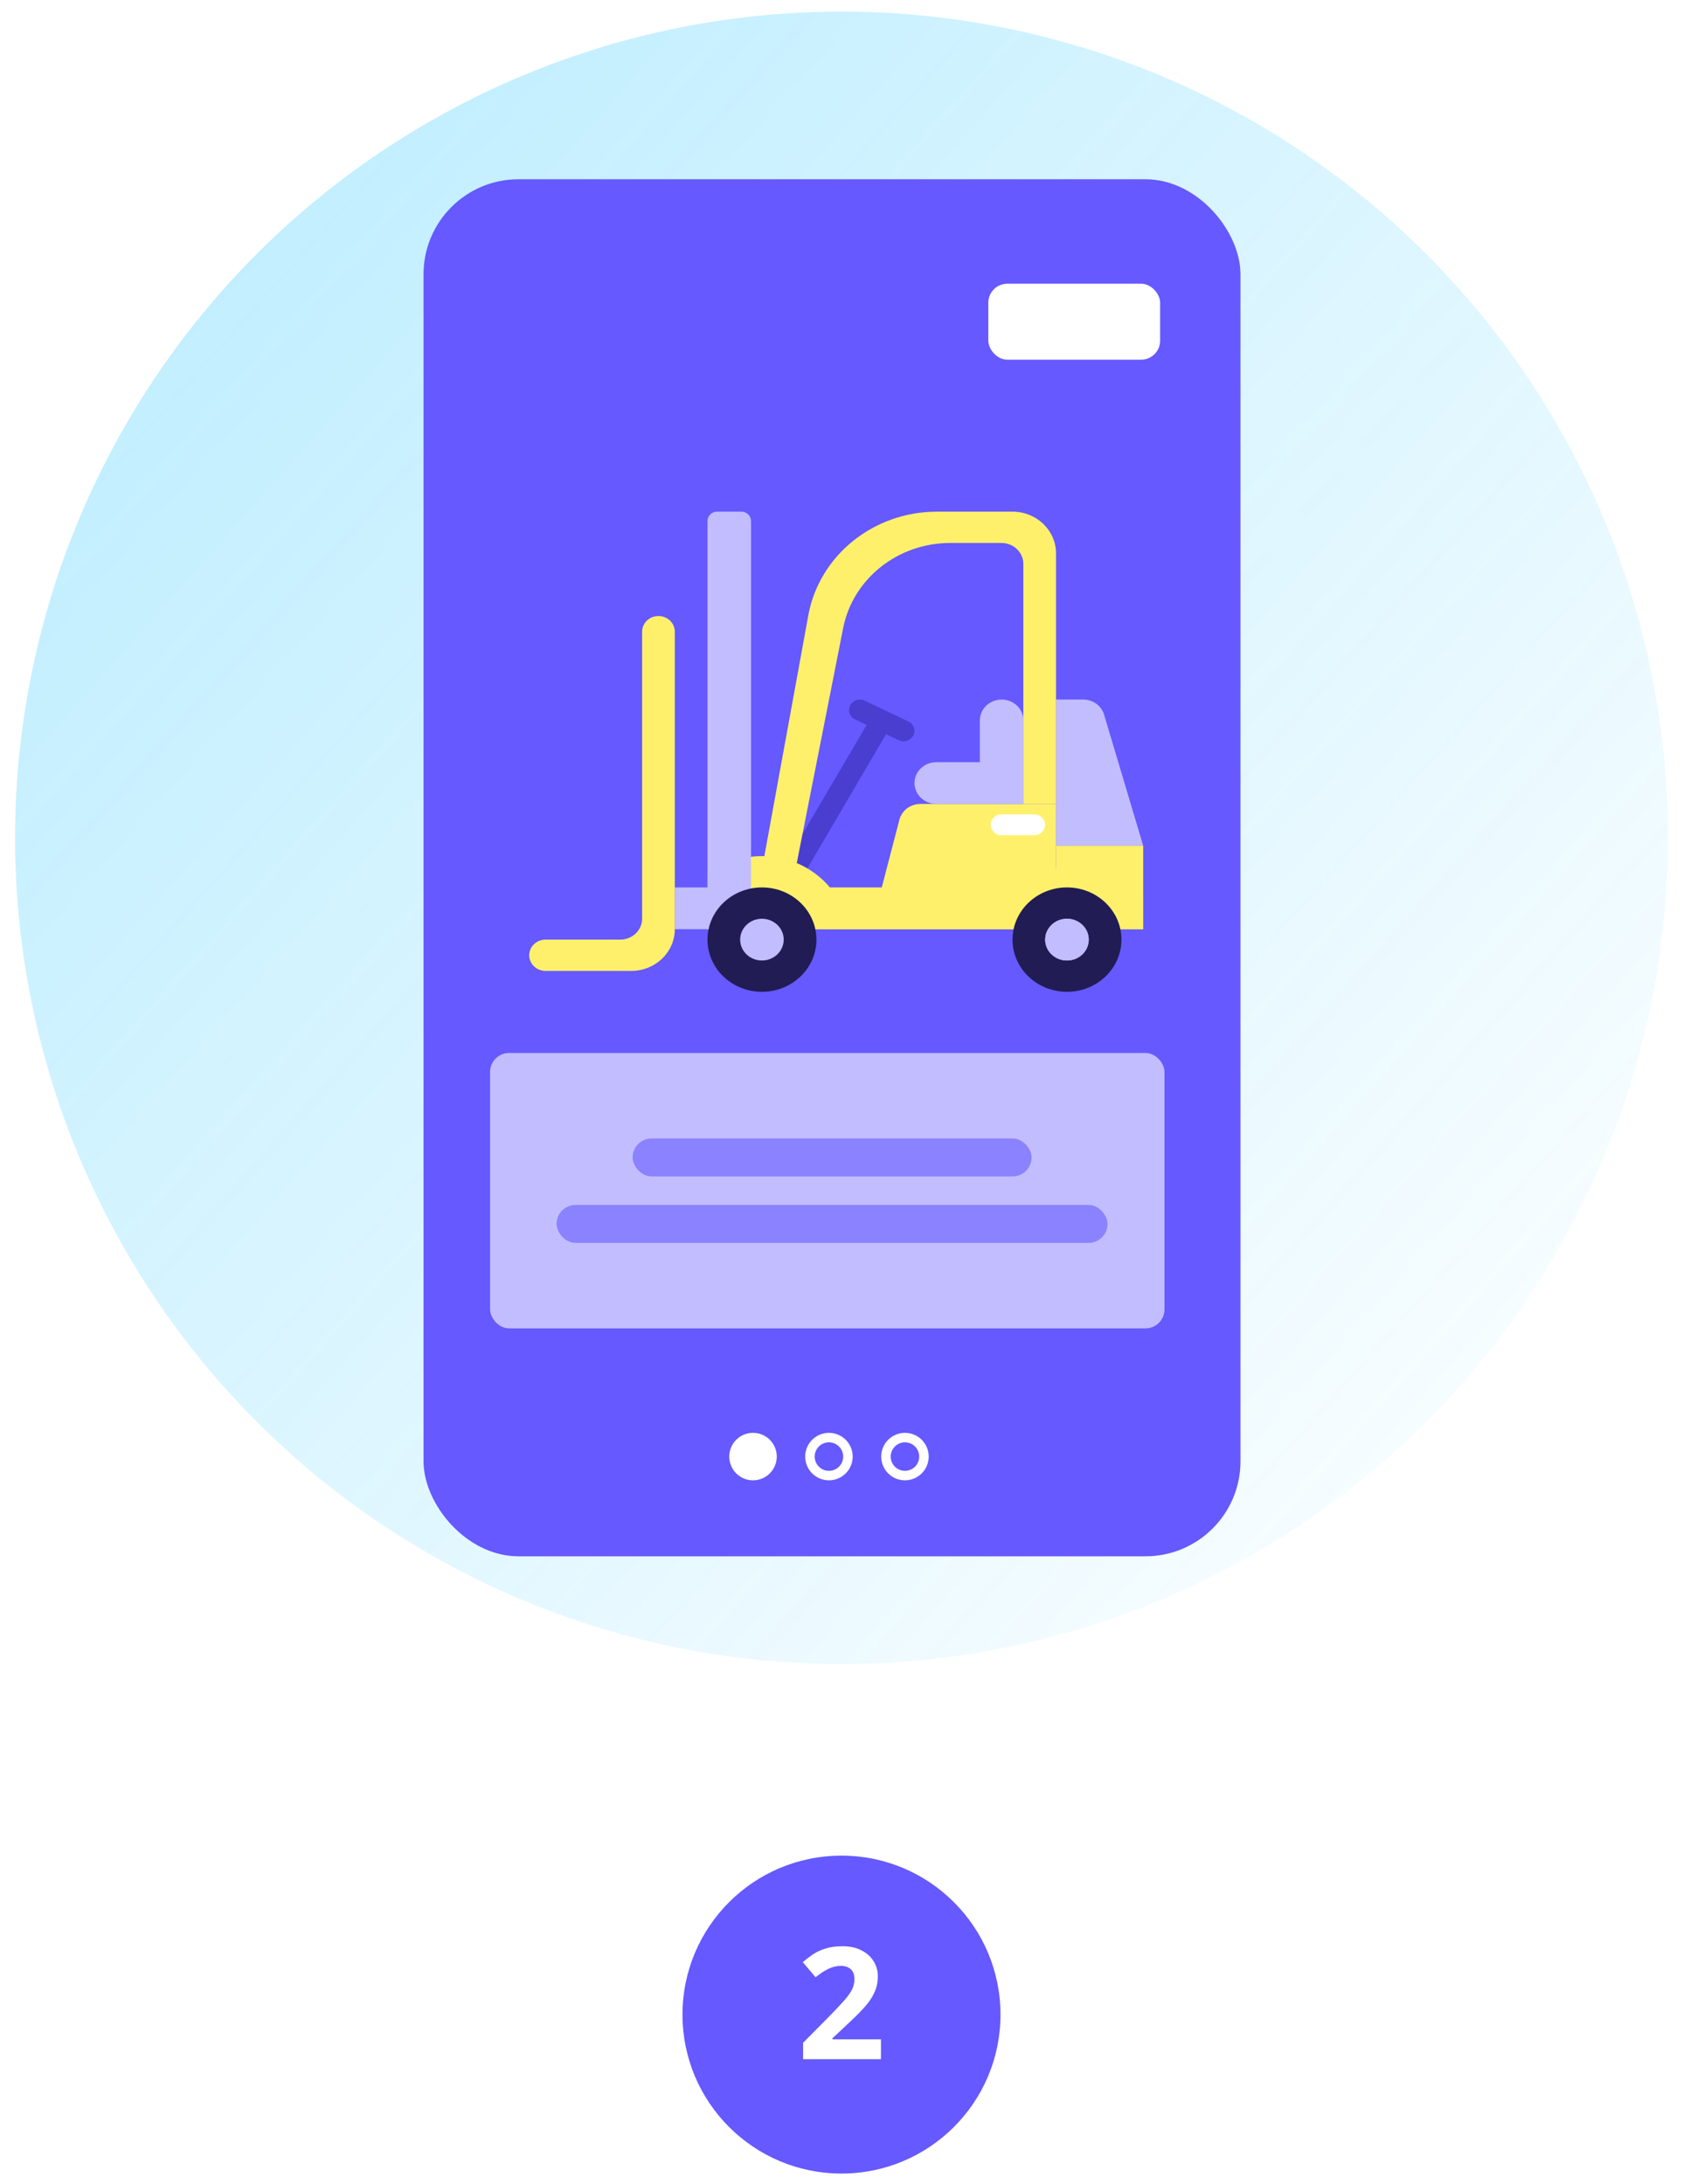 <svg width="151" height="196" viewBox="0 0 151 196" fill="none" xmlns="http://www.w3.org/2000/svg">
<circle cx="75.499" cy="75.189" r="74.148" fill="url(#paint0_linear_10276_44932)"/>
<g filter="url(#filter0_d_10276_44932)">
<rect x="38" y="13.53" width="73.296" height="123.58" rx="8.523" fill="#6559FF"/>
<rect x="43.969" y="91.939" width="60.511" height="24.716" rx="1.705" fill="#C2BDFF"/>
<path d="M81.501 62.198L77.592 60.325C77.104 60.09 76.527 60.278 76.283 60.746C76.038 61.214 76.234 61.767 76.723 62.001L77.758 62.498L69.461 76.624C69.198 77.073 69.364 77.645 69.833 77.898C69.979 77.982 70.145 78.019 70.312 78.019C70.654 78.019 70.986 77.851 71.162 77.542L79.498 63.331L80.622 63.865C80.759 63.931 80.915 63.968 81.062 63.968C81.423 63.968 81.765 63.781 81.941 63.453C82.186 62.994 81.99 62.432 81.501 62.198Z" fill="#493ECF"/>
<path d="M68.363 74.274C70.826 74.274 73.025 75.37 74.461 77.084H79.113L80.696 71.004C80.911 70.171 81.693 69.59 82.592 69.59H94.75V80.831H63.477V75.932C64.815 74.901 66.506 74.274 68.363 74.274Z" fill="#FFF06B"/>
<path d="M90.137 78.019C87.107 78.019 78.8 78.019 74.901 78.019C73.748 78.019 72.712 77.485 71.92 76.68C71.031 75.771 69.77 75.209 68.363 75.209C66.36 75.209 64.639 76.371 63.887 78.019H63.477V80.829H94.75V75.303C93.528 75.537 92.483 76.221 91.779 77.157C91.388 77.673 90.802 78.019 90.137 78.019Z" fill="#FFF06B"/>
<path d="M63.479 77.083H60.547V80.83H63.479V77.083Z" fill="#C2BDFF"/>
<path d="M94.75 60.222H97.183C98.053 60.222 98.825 60.774 99.06 61.58L102.568 73.336H94.75V60.222Z" fill="#C2BDFF"/>
<path d="M94.752 80.83H102.57V73.336H94.752V80.83Z" fill="#FFF06B"/>
<path d="M94.747 47.107V69.589H91.815V48.044C91.815 47.014 90.936 46.171 89.86 46.171H85.257C80.557 46.171 76.53 49.374 75.651 53.796L70.315 80.83H67.383L72.523 52.662C73.51 47.285 78.377 43.36 84.075 43.36H90.838C92.998 43.36 94.747 45.037 94.747 47.107Z" fill="#FFF06B"/>
<path d="M87.911 65.842V62.095C87.911 61.065 88.79 60.222 89.865 60.222C90.94 60.222 91.82 61.065 91.82 62.095V69.589H84.001C82.926 69.589 82.047 68.746 82.047 67.716C82.047 66.685 82.926 65.842 84.001 65.842H87.911Z" fill="#C2BDFF"/>
<path d="M57.613 79.892V54.132C57.613 53.354 58.267 52.727 59.079 52.727C59.89 52.727 60.544 53.354 60.544 54.132V80.829C60.544 82.899 58.795 84.576 56.635 84.576H48.95C48.139 84.576 47.484 83.948 47.484 83.171C47.484 82.393 48.139 81.766 48.95 81.766H55.658C56.733 81.766 57.613 80.923 57.613 79.892Z" fill="#FFF06B"/>
<path d="M63.474 80.83H67.383V44.213C67.383 43.742 67.001 43.36 66.531 43.36H64.326C63.855 43.36 63.474 43.742 63.474 44.213L63.474 80.83Z" fill="#C2BDFF"/>
<path d="M102.267 78.019C101.114 78.019 100.068 77.485 99.277 76.68C98.388 75.771 97.127 75.209 95.719 75.209C95.387 75.209 95.055 75.246 94.742 75.303V80.829H102.56V78.019H102.258H102.267Z" fill="#FFF06B"/>
<path d="M95.73 86.45C98.429 86.45 100.617 84.353 100.617 81.767C100.617 79.18 98.429 77.083 95.73 77.083C93.031 77.083 90.844 79.18 90.844 81.767C90.844 84.353 93.031 86.45 95.73 86.45Z" fill="#211C53"/>
<path d="M68.363 86.45C71.062 86.45 73.249 84.353 73.249 81.767C73.249 79.18 71.062 77.083 68.363 77.083C65.664 77.083 63.477 79.18 63.477 81.767C63.477 84.353 65.664 86.45 68.363 86.45Z" fill="#211C53"/>
<path d="M95.728 83.641C96.808 83.641 97.683 82.803 97.683 81.768C97.683 80.733 96.808 79.894 95.728 79.894C94.648 79.894 93.773 80.733 93.773 81.768C93.773 82.803 94.648 83.641 95.728 83.641Z" fill="#C2BDFF"/>
<path d="M95.728 83.641C96.808 83.641 97.683 82.803 97.683 81.768C97.683 80.733 96.808 79.894 95.728 79.894C94.648 79.894 93.773 80.733 93.773 81.768C93.773 82.803 94.648 83.641 95.728 83.641Z" fill="#C2BDFF"/>
<path d="M68.361 83.641C69.44 83.641 70.315 82.803 70.315 81.768C70.315 80.733 69.44 79.894 68.361 79.894C67.281 79.894 66.406 80.733 66.406 81.768C66.406 82.803 67.281 83.641 68.361 83.641Z" fill="#C2BDFF"/>
<path d="M92.792 72.401H89.86C89.323 72.401 88.883 71.979 88.883 71.464C88.883 70.949 89.323 70.527 89.86 70.527H92.792C93.329 70.527 93.769 70.949 93.769 71.464C93.769 71.979 93.329 72.401 92.792 72.401Z" fill="white"/>
<circle cx="67.56" cy="128.161" r="2.131" fill="white"/>
<circle cx="74.373" cy="128.161" r="1.705" stroke="white" stroke-width="0.852"/>
<circle cx="81.193" cy="128.161" r="1.705" stroke="white" stroke-width="0.852"/>
<rect x="88.672" y="22.905" width="15.416" height="6.818" rx="1.705" fill="white"/>
<rect x="56.758" y="99.61" width="35.795" height="3.409" rx="1.705" fill="#6559FF" fill-opacity="0.58"/>
<rect x="49.938" y="105.576" width="49.432" height="3.409" rx="1.705" fill="#6559FF" fill-opacity="0.58"/>
</g>
<circle cx="75.499" cy="180.795" r="14.265" fill="#6559FF"/>
<path d="M79.04 184.796H72.054V183.326L74.56 180.792C75.064 180.269 75.47 179.835 75.778 179.49C76.086 179.135 76.31 178.818 76.45 178.538C76.59 178.249 76.66 177.941 76.66 177.614C76.66 177.213 76.548 176.914 76.324 176.718C76.109 176.522 75.816 176.424 75.442 176.424C75.059 176.424 74.686 176.513 74.322 176.69C73.958 176.867 73.576 177.119 73.174 177.446L72.026 176.088C72.316 175.836 72.619 175.603 72.936 175.388C73.263 175.173 73.636 175.001 74.056 174.87C74.486 174.73 74.999 174.66 75.596 174.66C76.249 174.66 76.809 174.781 77.276 175.024C77.752 175.257 78.116 175.579 78.368 175.99C78.629 176.391 78.76 176.849 78.76 177.362C78.76 177.913 78.648 178.417 78.424 178.874C78.21 179.331 77.892 179.784 77.472 180.232C77.061 180.68 76.562 181.175 75.974 181.716L74.686 182.92V183.018H79.04V184.796Z" fill="white"/>
<defs>
<filter id="filter0_d_10276_44932" x="33.739" y="11.826" width="81.82" height="132.102" filterUnits="userSpaceOnUse" color-interpolation-filters="sRGB">
<feFlood flood-opacity="0" result="BackgroundImageFix"/>
<feColorMatrix in="SourceAlpha" type="matrix" values="0 0 0 0 0 0 0 0 0 0 0 0 0 0 0 0 0 0 127 0" result="hardAlpha"/>
<feOffset dy="2.557"/>
<feGaussianBlur stdDeviation="2.131"/>
<feComposite in2="hardAlpha" operator="out"/>
<feColorMatrix type="matrix" values="0 0 0 0 0.175 0 0 0 0 0.108 0 0 0 0 0.588 0 0 0 0.15 0"/>
<feBlend mode="normal" in2="BackgroundImageFix" result="effect1_dropShadow_10276_44932"/>
<feBlend mode="normal" in="SourceGraphic" in2="effect1_dropShadow_10276_44932" result="shape"/>
</filter>
<linearGradient id="paint0_linear_10276_44932" x1="-8.492" y1="1.041" x2="149.647" y2="141.441" gradientUnits="userSpaceOnUse">
<stop stop-color="#00BAFF" stop-opacity="0.29"/>
<stop offset="1" stop-color="#00BAFF" stop-opacity="0"/>
</linearGradient>
</defs>
</svg>
